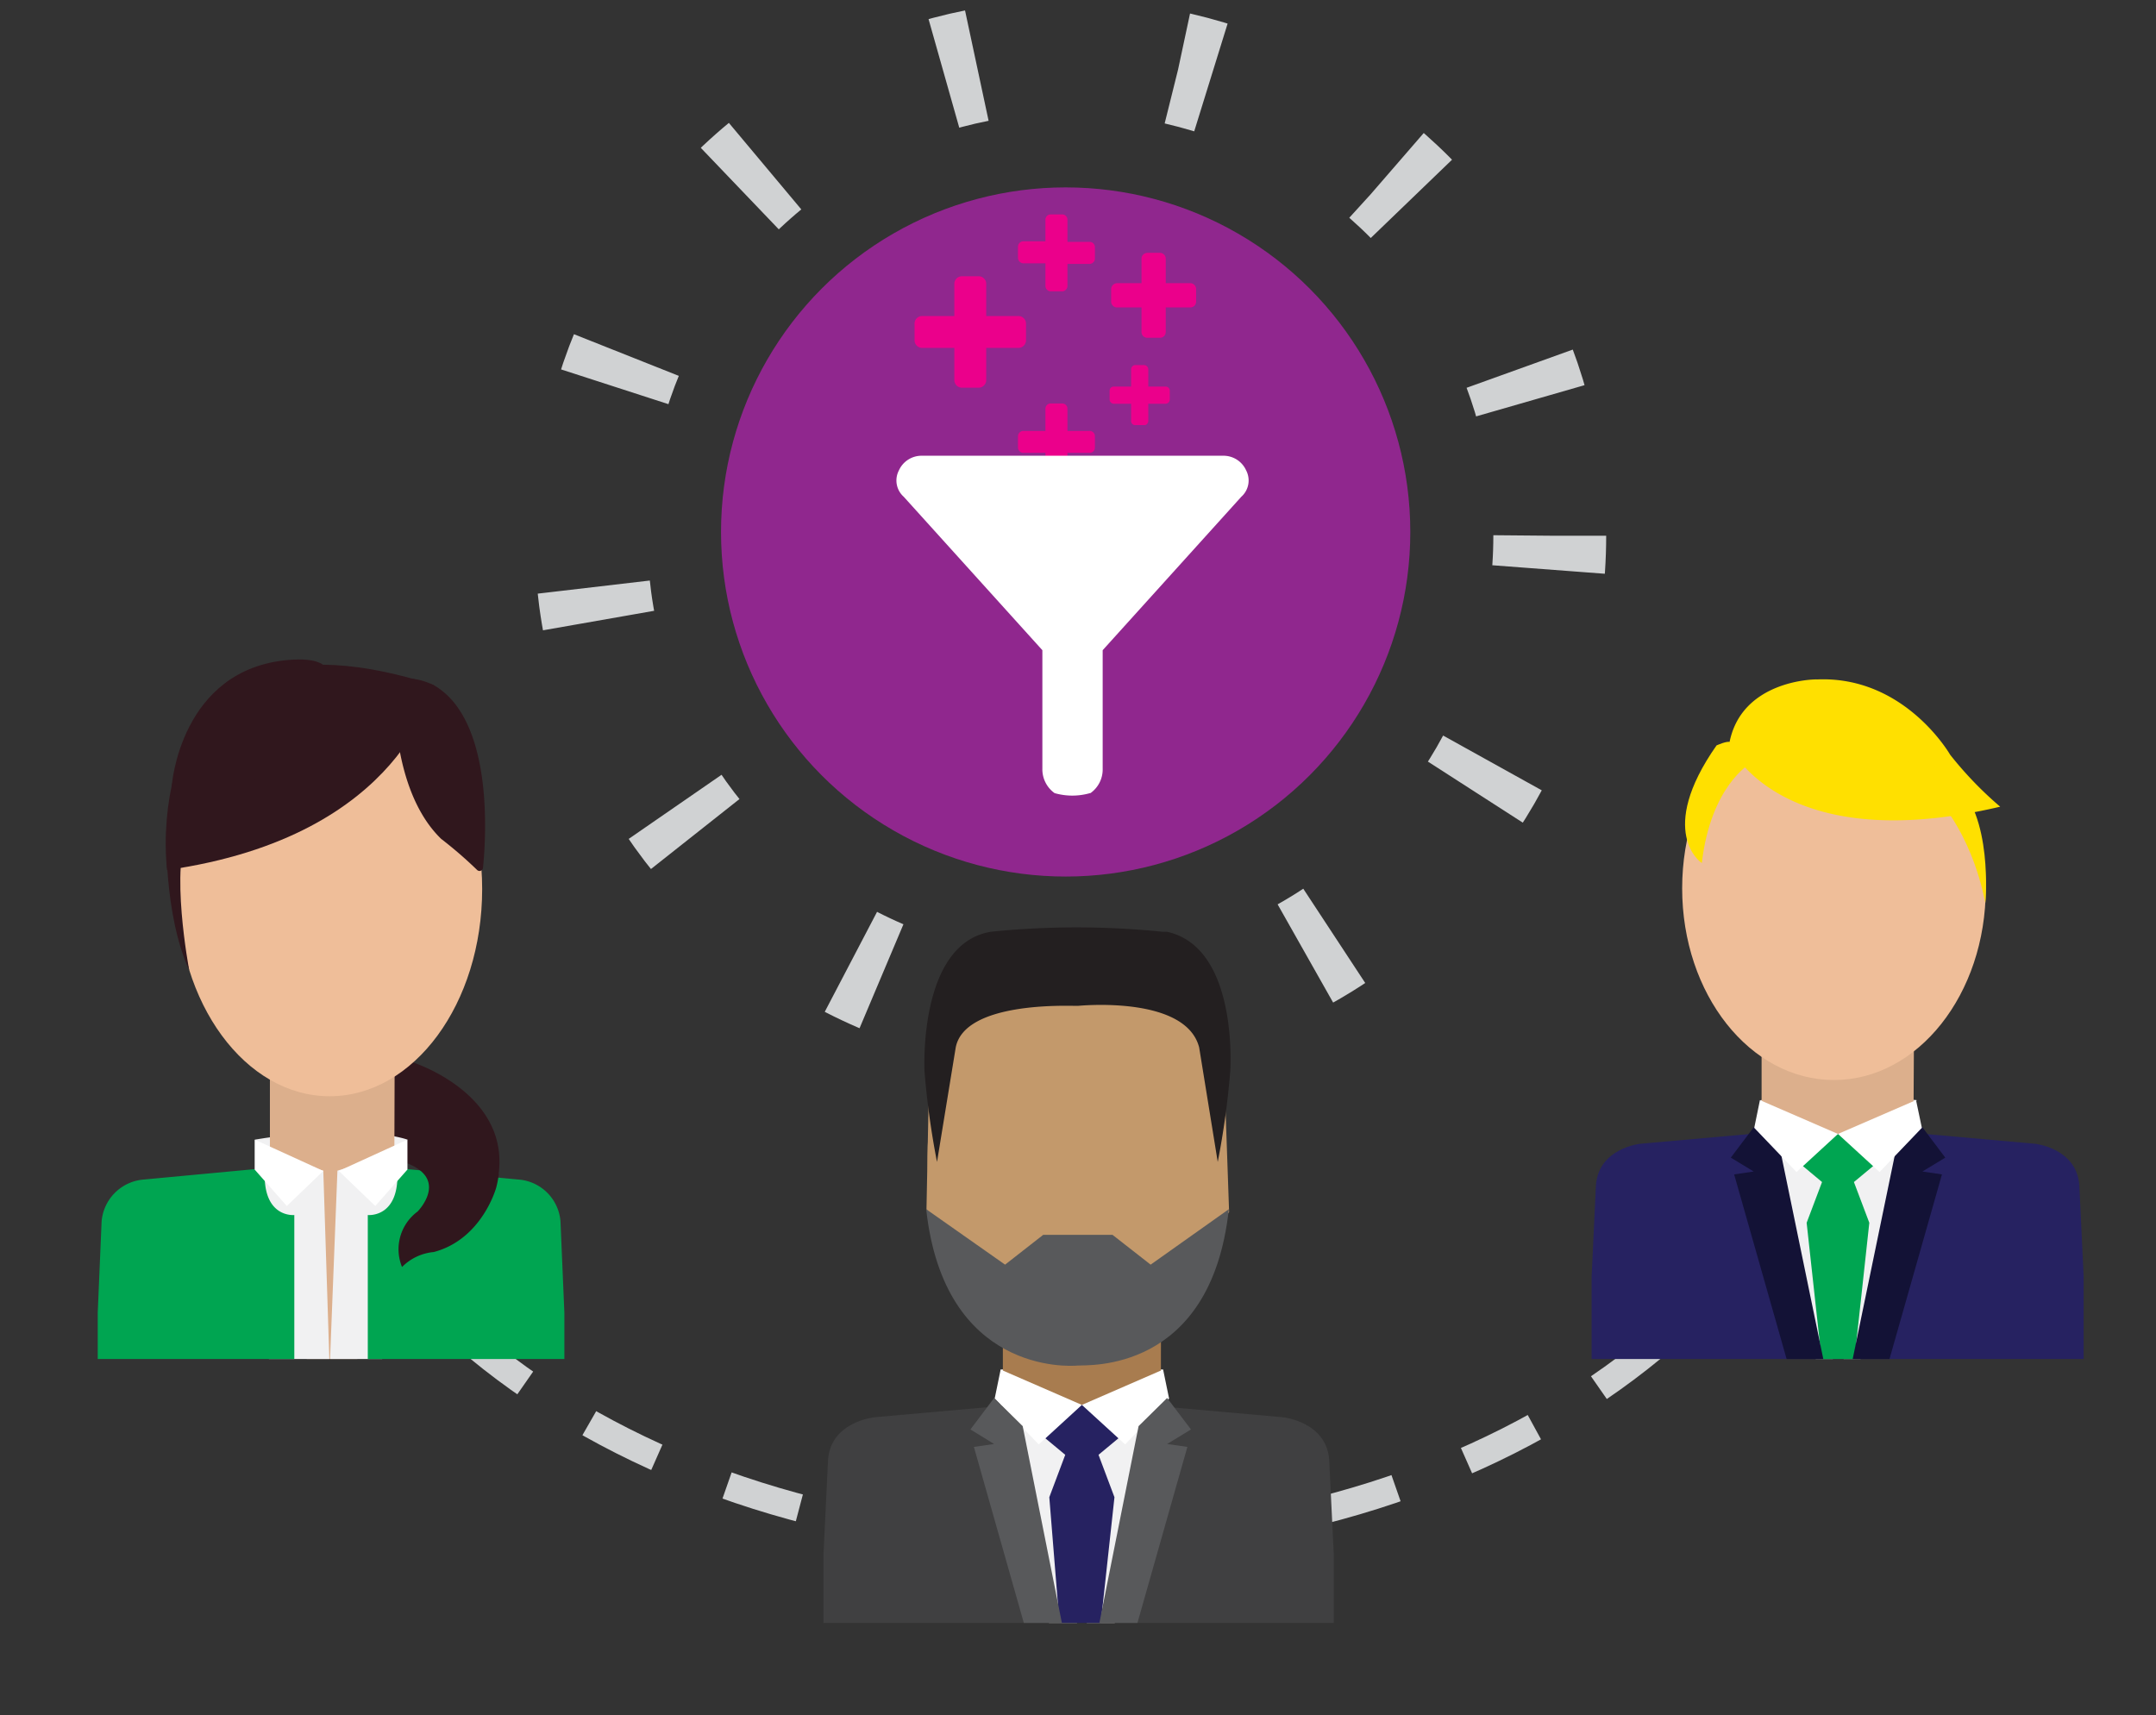 <svg xmlns="http://www.w3.org/2000/svg" xmlns:xlink="http://www.w3.org/1999/xlink" viewBox="0 0 155.52 123.74"><rect x="0" y="0" width="155.52" height="123.74" fill="#333333" stroke="none"/><defs><style>.cls-1,.cls-17,.cls-2{fill:none;}.cls-17,.cls-2{stroke:#d0d2d3;stroke-miterlimit:10;}.cls-2{stroke-width:2px;stroke-dasharray:5.46;}.cls-3{clip-path:url(#clip-path);}.cls-4{fill:#30171d;}.cls-5{fill:#f1f1f2;}.cls-6{fill:#dcaf8c;}.cls-7{fill:#efbe99;}.cls-8{fill:#00a551;}.cls-9{clip-path:url(#clip-path-2);}.cls-10{fill:#fff;}.cls-11{clip-path:url(#clip-path-3);}.cls-12{fill:#262144;}.cls-13{fill:#ffe000;}.cls-14{fill:#262261;}.cls-15{fill:#131236;}.cls-16{fill:#90278e;}.cls-17{stroke-width:8.14px;stroke-dasharray:2.44 14.64;}.cls-18{fill:#eb008b;}.cls-19{clip-path:url(#clip-path-4);}.cls-20{fill:#404041;}.cls-21{fill:#c3996b;}.cls-22{fill:#a87c4f;}.cls-23{fill:#58595b;}.cls-24{fill:#231f20;}</style><clipPath id="clip-path"><rect class="cls-1" y="43.58" width="46.97" height="54.47"/></clipPath><clipPath id="clip-path-2"><path class="cls-1" d="M37.86,87.46c0,2.6-2.78,6-5.59,6a4.73,4.73,0,1,1,0-9.43C35.08,84,37.86,84.86,37.86,87.46Z"/></clipPath><clipPath id="clip-path-3"><rect class="cls-1" x="108.81" y="43.58" width="46.97" height="54.47"/></clipPath><clipPath id="clip-path-4"><rect class="cls-1" x="53.9" y="62.62" width="46.97" height="54.47"/></clipPath></defs><g id="Layer_2" data-name="Layer 2"><g id="NAVI"><path class="cls-2" d="M134,68.51c0,23.61-25.59,42.75-57.15,42.75S19.72,92.12,19.72,68.51"/><g class="cls-3"><path class="cls-4" d="M29.79,76.65s7.67,2.45,6,8.95c0,0-1,3.74-4.5,4.67A3.66,3.66,0,0,0,29,91.4a3.38,3.38,0,0,1,1.11-4s2.3-2.31-.76-3.48c0,0-4.63.39-3.73-6.46Z"/><path class="cls-5" d="M29.39,82.22s-3.4-1.26-11,0l1.43,2.06,1.4.8,3.47.52,2.25-.77Z"/><path class="cls-6" d="M28.47,75.87h-9V85.5c-.17,12.76,4.39,14,4.48,14s4.65-1.22,4.49-14h0Z"/><ellipse class="cls-7" cx="23.78" cy="64.14" rx="11" ry="14.95"/><path class="cls-4" d="M31.27,49.42s-2,10.9-19.22,13.35C12.05,62.77,9.48,42.43,31.27,49.42Z"/><path class="cls-5" d="M23.78,98.8l-.46-14.34-4-1.21-.67,1.11v2.41S13.61,100,23.78,98.8Z"/><path class="cls-5" d="M23.78,98.8l.56-14.34,4-1.21L29,84.36v2.41S32.53,99.87,23.78,98.8Z"/><path class="cls-8" d="M19.11,84.28l-8.85.83a3.31,3.31,0,0,0-2.93,3l-.28,6.6v3.86l14.18.26V87.66S18.86,87.91,19.11,84.28Z"/><circle class="cls-1" cx="23.48" cy="69.35" r="23.48"/><path class="cls-4" d="M28.47,49.19S28,56.81,31.82,60.52a30.29,30.29,0,0,1,2.59,2.24.25.25,0,0,0,.43-.15c.24-2.34.74-10.74-3.57-13.19C29.34,48.53,28.47,49.19,28.47,49.19Z"/><path class="cls-4" d="M13.65,70s-1.45-7.59,0-10.14H12S11.78,65.92,13.65,70Z"/><path class="cls-4" d="M12.39,56.69s.61-8.44,8.46-9.08-2.48,8.59-2.48,8.59l-4.72,1.55Z"/><path class="cls-8" d="M28.65,84.28l8.86.83a3.29,3.29,0,0,1,2.92,3l.28,6.6V98.8l-14.18-.26V87.66S28.91,87.91,28.65,84.28Z"/><g class="cls-9"><path class="cls-4" d="M29.8,76.66s7.66,2.45,6,9c0,0-1,3.74-4.51,4.67A3.68,3.68,0,0,0,29,91.41a3.38,3.38,0,0,1,1.12-4s2.29-2.31-.76-3.48c0,0-4.64.39-3.74-6.46Z"/></g><polygon class="cls-10" points="29.39 82.22 24.44 84.48 27.07 87.01 29.39 84.38 29.39 82.22"/><polygon class="cls-10" points="18.37 82.22 23.32 84.48 20.69 87.01 18.37 84.38 18.37 82.22"/><circle class="cls-1" cx="23.48" cy="69.35" r="23.48"/></g><g class="cls-11"><path class="cls-5" d="M127,79.37a61.17,61.17,0,0,1,11.26,0l-.82,1.43L134.5,83l-4.77-.14-2.58-2.39Z"/><path class="cls-12" d="M126.5,81.34a8.61,8.61,0,0,1,6.08,0s5.17-.91,6.09,0c1.14,1.11-3.6,2-3.6,2S126.5,84.79,126.5,81.34Z"/><path class="cls-6" d="M138.07,73.15h-11v7.06c-.2,9.37,5.37,9,5.48,9s5.68.36,5.48-9h0Z"/><path class="cls-5" d="M133,98.85l-.38-16.71L137.52,81l1.11,1.33S136.1,98.9,133,98.85Z"/><path class="cls-5" d="M132.2,98.85l.38-16.71L127.65,81l-1.11,1.33S129.06,98.9,132.2,98.85Z"/><ellipse class="cls-7" cx="132.29" cy="64.09" rx="10.95" ry="13.83"/><path class="cls-13" d="M124.72,53.75s3.6,8.21,19.56,4.45a26.52,26.52,0,0,1-3.61-3.75s-3.27-5.71-9.61-5.43C131.06,49,125.51,49,124.72,53.75Z"/><path class="cls-13" d="M123.82,53.78s.81-.37,1-.23c1.51,1.47,1.61,1.09,1.4,1.56,0,0-2.82,1.61-3.46,7.15C122.71,62.26,119.46,60,123.82,53.78Z"/><path class="cls-13" d="M139.45,57.27s2.68,2.49,3.76,7.87c0,0,.6-6.4-2.29-8.79s-3.28-1.27-3.28-1.27Z"/><polygon class="cls-8" points="135.44 83.86 135.03 82.38 132.58 81.81 130.14 82.38 129.73 83.86 131.43 85.28 130.32 88.22 131.74 101.18 132.58 99.93 133.43 101.18 134.84 88.22 133.73 85.28 135.44 83.86"/><path class="cls-14" d="M127.51,81.7l-9.2.82s-3,.31-3.19,3l-.31,6.57v9l17.1-.36S128.37,86.08,127.51,81.7Z"/><polygon class="cls-15" points="126.5 81.33 124.85 83.52 126.5 84.52 125.09 84.73 129.52 100.32 132.14 101.05 128.48 83.29 126.5 81.33"/><path class="cls-14" d="M137.61,81.7l9.19.82s3,.31,3.19,3l.31,6.57v8.63H133.2S136.74,86.08,137.61,81.7Z"/><polygon class="cls-15" points="138.67 81.33 140.32 83.52 138.67 84.52 140.08 84.73 135.65 100.32 133.02 101.05 136.69 83.29 138.67 81.33"/><polygon class="cls-10" points="126.95 79.37 132.58 81.81 129.59 84.56 126.54 81.37 126.95 79.37"/><polygon class="cls-10" points="138.21 79.37 132.58 81.81 135.58 84.56 138.63 81.37 138.21 79.37"/><circle class="cls-1" cx="132.14" cy="67.95" r="23.38"/></g><circle class="cls-16" cx="76.87" cy="38.38" r="24.86"/><circle class="cls-17" cx="77.21" cy="38.65" r="34.58"/><path class="cls-18" d="M73.43,22.8a.55.55,0,0,1,.58.58v1.14a.55.55,0,0,1-.58.58H71.14v2.29a.55.55,0,0,1-.58.58H69.42a.55.55,0,0,1-.58-.58V25.1H66.55a.55.55,0,0,1-.58-.58V23.38a.55.55,0,0,1,.58-.58h2.29V20.51a.55.55,0,0,1,.58-.58h1.14a.55.55,0,0,1,.58.58V22.8Z"/><path class="cls-18" d="M85.84,20.43a.41.41,0,0,1,.32.13.41.41,0,0,1,.12.31v.88a.43.43,0,0,1-.12.31.44.44,0,0,1-.32.12H84.09v1.76a.43.43,0,0,1-.12.31.44.44,0,0,1-.32.12h-.87a.45.45,0,0,1-.32-.12.43.43,0,0,1-.12-.31V22.18H80.59a.41.41,0,0,1-.31-.12.4.4,0,0,1-.13-.31v-.88a.44.44,0,0,1,.44-.44h1.75V18.68a.41.41,0,0,1,.12-.31.46.46,0,0,1,.32-.13h.87a.44.44,0,0,1,.32.13.41.41,0,0,1,.12.31v1.75Z"/><path class="cls-18" d="M78.58,17.45a.38.38,0,0,1,.4.4v.79a.38.38,0,0,1-.11.28.38.38,0,0,1-.29.12H77v1.58a.39.39,0,0,1-.11.28.38.38,0,0,1-.29.12h-.79a.38.38,0,0,1-.29-.12.39.39,0,0,1-.11-.28V19H73.83a.41.41,0,0,1-.4-.4v-.79a.38.38,0,0,1,.12-.29.38.38,0,0,1,.28-.11h1.58V15.87a.38.38,0,0,1,.4-.4h.79a.38.38,0,0,1,.4.4v1.58Z"/><path class="cls-18" d="M84.07,27.89a.33.33,0,0,1,.22.08.32.32,0,0,1,.09.23v.62a.31.31,0,0,1-.31.31H82.83v1.23a.32.32,0,0,1-.09.23.27.27,0,0,1-.22.08H81.9a.29.29,0,0,1-.22-.08.32.32,0,0,1-.09-.23V29.13H80.35a.31.31,0,0,1-.31-.31V28.2a.32.32,0,0,1,.09-.23.33.33,0,0,1,.22-.08h1.24V26.65a.28.28,0,0,1,.09-.22.29.29,0,0,1,.22-.09h.62a.31.31,0,0,1,.31.31v1.24Z"/><path class="cls-18" d="M78.58,31.09a.38.38,0,0,1,.4.4v.79a.39.39,0,0,1-.11.28.38.38,0,0,1-.29.11H77v1.59a.39.39,0,0,1-.11.28.38.38,0,0,1-.29.11h-.79a.38.38,0,0,1-.29-.11.39.39,0,0,1-.11-.28V32.67H73.83a.34.34,0,0,1-.28-.11.36.36,0,0,1-.12-.28v-.79a.38.38,0,0,1,.12-.29.38.38,0,0,1,.28-.11h1.58V29.51a.38.38,0,0,1,.4-.4h.79a.38.38,0,0,1,.4.4v1.58Z"/><path class="cls-10" d="M78.66,57.22a2.09,2.09,0,0,0,.88-1.76V46.91l10-11.07a1.57,1.57,0,0,0,.35-1.9,1.79,1.79,0,0,0-1.65-1.06H66.49a1.79,1.79,0,0,0-1.65,1.06,1.57,1.57,0,0,0,.35,1.9l10,11.07v8.55a2.11,2.11,0,0,0,.88,1.76h0a4.64,4.64,0,0,0,2.56,0Z"/><g class="cls-19"><path class="cls-20" d="M82.86,101.39l9.67.86s3.15.31,3.35,3.07l.33,6.83v9h-18S82,106,82.86,101.39Z"/><path class="cls-21" d="M88.3,83.43c0,8.28-4.89,15-10.92,15s-10.47-6.72-10.47-15,4.44-15,10.47-15S88.3,75.15,88.3,83.43Z"/><polygon class="cls-21" points="88.66 87.45 88.36 78.82 86.71 73.04 83.78 70.13 77.04 70.67 77.69 74.98 80.45 89.5 79.37 91.47 83.78 92.54 86.71 89.91 88.66 87.45"/><polygon class="cls-21" points="66.83 87.25 67 78.62 68.66 72.84 71.58 69.93 78.32 70.48 77.68 74.78 74.91 89.31 76 91.27 71.58 92.35 68.66 89.72 66.83 87.25"/><path class="cls-5" d="M72.18,98.81a64.19,64.19,0,0,1,11.72,0L83,100.3l-3,2.28-5-.14L72.38,100Z"/><path class="cls-22" d="M83.75,92.35H72.34v7.34c-.21,9.75,5.58,9.38,5.7,9.37s5.91.38,5.7-9.37h0Z"/><path class="cls-5" d="M78.44,119.08,78,101.7l5.14-1.24,1.15,1.39S81.7,119.13,78.44,119.08Z"/><path class="cls-5" d="M77.65,119.08,78,101.7l-5.14-1.24-1.15,1.39S74.38,119.13,77.65,119.08Z"/><polygon class="cls-14" points="81.01 103.49 80.58 101.95 78.04 101.35 75.5 101.95 75.07 103.49 76.84 104.96 75.69 108.02 76.93 123.37 78.04 122.88 78.68 123.74 80.39 108.02 79.24 104.96 81.01 103.49"/><path class="cls-20" d="M72.75,101.39l-9.67.86s-3.15.31-3.35,3.07l-.33,6.83v9h18S73.66,106,72.75,101.39Z"/><polygon class="cls-10" points="72.18 98.81 78.04 101.36 74.93 104.21 71.75 100.9 72.18 98.81"/><polygon class="cls-10" points="83.9 98.81 78.04 101.36 81.16 104.21 84.33 100.9 83.9 98.81"/><circle class="cls-1" cx="77.58" cy="86.94" r="24.32"/><path class="cls-23" d="M83,91.24l-2.75-2.15h-5l-2.75,2.15-5.69-4c1.3,11.88,10.29,11.34,10.94,11.28s9.6.6,10.89-11.28Z"/><path class="cls-24" d="M84.16,67.22h-.08l-.15,0h-.11a61,61,0,0,0-12.32,0c-5.3.84-4.81,10.1-4.81,10.1a58.86,58.86,0,0,0,.9,6.51l1.35-8.26c.65-3.31,8-3,8.74-3h.07c.76-.07,7.82-.61,8.75,3l1.34,8.26a58.86,58.86,0,0,0,.9-6.51S89.39,68.34,84.16,67.22Z"/><circle class="cls-1" cx="77.38" cy="86.94" r="24.32"/><polygon class="cls-23" points="71.71 100.86 70 103.13 71.71 104.18 70.25 104.39 75.45 122.72 77.77 122.98 73.77 102.89 71.71 100.86"/><polygon class="cls-23" points="84.19 100.86 85.91 103.13 84.19 104.18 85.65 104.39 80.45 122.72 78.13 122.98 82.13 102.89 84.19 100.86"/></g></g></g></svg>